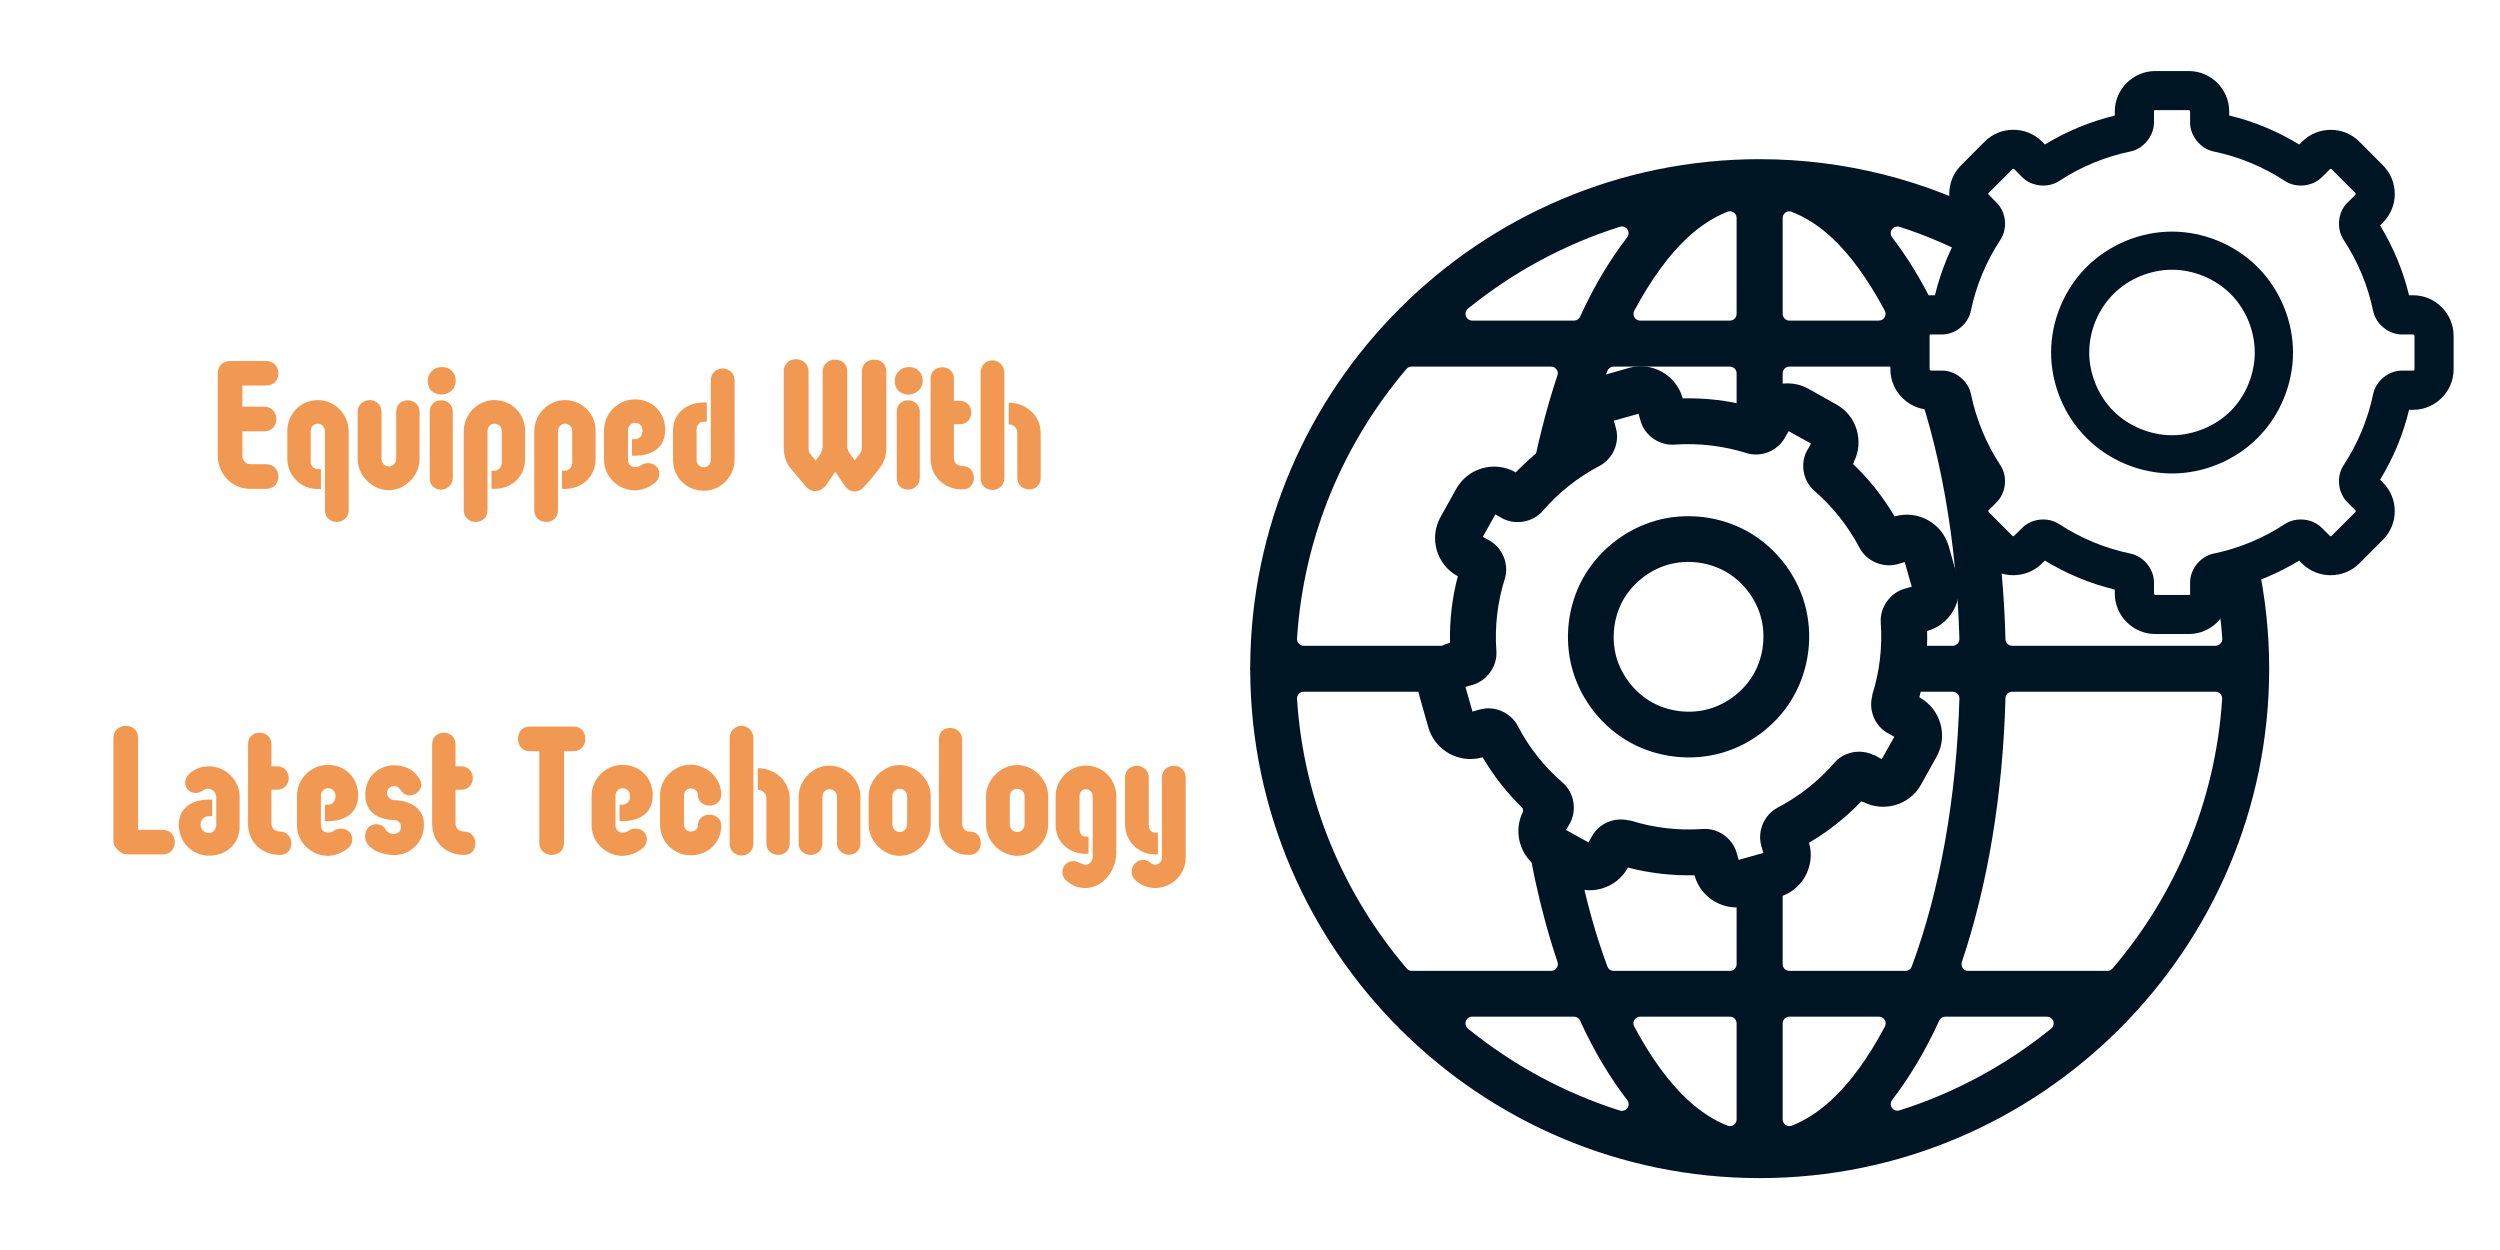 <svg xmlns="http://www.w3.org/2000/svg" xmlns:xlink="http://www.w3.org/1999/xlink" width="1024" viewBox="0 0 768 384" height="512" preserveAspectRatio="xMidYMid meet"><defs><g></g><clipPath id="4448e28f05"><path d="M 384 48 L 698 48 L 698 361.914 L 384 361.914 Z M 384 48 " clip-rule="nonzero"></path></clipPath><clipPath id="cbe4508034"><path d="M 580 21 L 753.75 21 L 753.75 195 L 580 195 Z M 580 21 " clip-rule="nonzero"></path></clipPath></defs><g clip-path="url(#4448e28f05)"><path fill="#001524" d="M 597.5 312.328 C 597.531 312.328 597.566 312.328 597.598 312.328 L 628.816 312.328 C 629.965 312.328 630.883 313.246 630.883 314.395 C 630.883 315.02 630.586 315.609 630.094 316.004 C 616.441 327.062 600.684 335.695 583.516 341.109 C 582.434 341.469 581.25 340.848 580.922 339.762 C 580.727 339.141 580.855 338.449 581.25 337.926 C 586.469 331.133 591.262 323.223 595.496 314.035 C 595.531 313.938 595.594 313.773 595.727 313.543 C 596.023 312.82 596.742 312.359 597.5 312.328 Z M 549.703 312.328 L 577.211 312.328 C 578.363 312.328 579.281 313.246 579.281 314.395 C 579.281 314.723 579.184 315.051 579.051 315.348 C 573.965 324.898 568.449 332.512 562.637 337.895 C 558.633 341.602 554.531 344.16 550.461 345.801 C 549.375 346.195 548.195 345.703 547.77 344.621 C 547.668 344.391 547.637 344.129 547.637 343.867 L 547.637 314.395 C 547.637 313.246 548.555 312.328 549.703 312.328 Z M 503.812 312.328 C 503.812 312.328 503.848 312.328 503.848 312.328 L 531.453 312.328 C 532.57 312.328 533.488 313.246 533.488 314.395 L 533.488 343.898 C 533.488 345.016 532.57 345.965 531.422 345.934 C 531.191 345.934 530.93 345.902 530.699 345.801 C 526.594 344.195 522.523 341.602 518.488 337.895 C 512.676 332.512 507.129 324.898 502.043 315.348 C 501.484 314.363 501.879 313.117 502.895 312.559 C 503.156 312.426 503.484 312.328 503.812 312.328 Z M 452.016 312.328 C 452.047 312.328 452.047 312.328 452.047 312.328 C 452.145 312.328 452.211 312.328 452.277 312.328 L 483.527 312.328 C 484.348 312.328 485.07 312.789 485.434 313.543 C 485.531 313.773 485.598 313.969 485.629 314.035 C 489.863 323.258 494.688 331.164 499.875 337.926 C 500.598 338.844 500.434 340.125 499.516 340.812 C 498.988 341.242 498.266 341.371 497.645 341.176 C 480.441 335.727 464.652 327.098 450.965 316.004 C 450.078 315.281 449.945 314 450.637 313.082 C 450.996 312.656 451.488 312.395 452.047 312.328 Z M 618.113 212.496 L 680.613 212.496 C 681.73 212.496 682.648 213.414 682.648 214.562 C 682.648 214.598 682.648 214.629 682.648 214.695 C 680.613 246.199 668.273 274.914 648.969 297.527 C 648.574 297.984 647.984 298.25 647.395 298.25 L 604.621 298.25 C 603.473 298.25 602.586 297.328 602.586 296.215 C 602.586 295.984 602.621 295.754 602.684 295.523 C 610.664 271.797 615.289 243.934 616.078 214.496 C 616.109 213.383 616.996 212.496 618.113 212.496 Z M 433.469 112.629 C 433.535 112.629 433.602 112.629 433.633 112.629 L 476.504 112.629 C 477.621 112.629 478.539 113.551 478.57 114.664 C 478.57 114.895 478.504 115.125 478.441 115.32 C 474.961 125.758 472.137 136.98 469.973 148.762 L 486.316 139.18 C 488.418 130.285 490.879 121.785 493.801 113.945 C 494.098 113.156 494.852 112.629 495.707 112.629 L 531.453 112.629 C 532.57 112.629 533.488 113.551 533.488 114.664 L 533.488 127.367 L 547.637 127.496 L 547.637 114.664 C 547.637 113.551 548.555 112.629 549.703 112.629 L 585.355 112.629 C 586.207 112.629 586.996 113.156 587.289 113.945 C 595.957 137.246 601.078 165.828 601.93 196.25 C 601.965 197.398 601.078 198.352 599.93 198.383 C 599.895 198.383 599.895 198.383 599.863 198.383 L 585.648 198.383 L 583.812 212.496 L 599.863 212.496 C 601.012 212.496 601.93 213.414 601.93 214.562 C 601.93 214.598 601.93 214.598 601.93 214.629 C 601.043 245.02 595.957 273.637 587.289 296.902 C 586.996 297.723 586.207 298.25 585.355 298.25 L 549.703 298.25 C 548.555 298.25 547.637 297.328 547.637 296.215 L 547.637 265.266 L 544.355 269.598 L 533.488 266.578 L 533.488 296.215 C 533.488 297.328 532.57 298.25 531.453 298.25 L 495.707 298.25 C 494.852 298.25 494.098 297.723 493.801 296.902 C 490.16 287.188 487.238 276.492 484.906 265.137 L 480.312 265.43 L 477.453 252.699 L 467.148 243.312 C 469.348 262.051 473.121 279.707 478.473 295.523 C 478.832 296.609 478.242 297.789 477.16 298.148 C 476.961 298.215 476.734 298.25 476.504 298.25 L 433.699 298.25 C 433.105 298.25 432.516 297.984 432.156 297.527 C 412.855 274.914 400.48 246.199 398.441 214.695 C 398.379 213.547 399.266 212.562 400.379 212.496 C 400.445 212.496 400.48 212.496 400.512 212.496 L 446.27 212.496 L 445.613 208.754 L 452.934 200.156 L 453.23 198.383 L 400.512 198.383 C 399.395 198.383 398.441 197.434 398.441 196.316 C 398.441 196.285 398.441 196.219 398.441 196.184 C 400.48 164.68 412.82 135.965 432.09 113.32 C 432.418 112.926 432.941 112.664 433.469 112.629 Z M 498.266 69.574 C 499.383 69.574 500.301 70.523 500.301 71.641 C 500.301 72.102 500.137 72.527 499.875 72.887 C 494.688 79.648 489.863 87.559 485.629 96.781 C 485.598 96.879 485.531 97.043 485.434 97.273 C 485.07 98.027 484.348 98.484 483.527 98.484 L 452.277 98.484 C 451.129 98.484 450.211 97.566 450.211 96.418 C 450.211 95.797 450.504 95.203 450.965 94.812 C 464.652 83.719 480.441 75.086 497.609 69.672 C 497.84 69.605 498.035 69.574 498.266 69.574 Z M 549.703 64.914 C 549.934 64.914 550.195 64.98 550.426 65.078 C 554.531 66.688 558.633 69.211 562.637 72.922 C 568.449 78.305 573.93 85.918 579.02 95.469 C 579.543 96.453 579.148 97.699 578.133 98.258 C 577.871 98.387 577.539 98.484 577.18 98.484 L 549.703 98.484 C 548.555 98.484 547.637 97.566 547.637 96.418 L 547.637 66.98 C 547.637 65.832 548.555 64.914 549.703 64.914 Z M 531.32 64.914 C 532.438 64.848 533.422 65.699 533.488 66.852 C 533.488 66.883 533.488 66.914 533.488 66.98 L 533.488 96.418 C 533.488 97.566 532.57 98.484 531.453 98.484 L 503.879 98.484 C 502.73 98.484 501.812 97.566 501.812 96.418 C 501.812 96.09 501.91 95.762 502.043 95.469 C 507.164 85.918 512.676 78.305 518.488 72.922 C 522.523 69.211 526.594 66.652 530.699 65.043 C 530.895 64.98 531.094 64.914 531.32 64.914 Z M 540.547 48.898 C 454.512 48.898 384.461 118.77 384.066 204.684 C 384.066 204.719 384.066 204.785 384.066 204.848 C 384.031 205.242 384 205.406 384 205.406 C 384 205.406 384.031 205.605 384.066 205.996 C 384.066 206.062 384.066 206.098 384.066 206.16 C 384.492 292.078 454.512 361.914 540.547 361.914 C 626.844 361.914 697.094 291.652 697.094 205.406 C 697.094 194.25 695.879 183.352 693.645 172.852 L 679.992 176.988 C 681.27 183.254 682.254 189.656 682.684 196.184 C 682.746 197.332 681.895 198.285 680.746 198.352 C 680.68 198.383 680.648 198.383 680.613 198.383 L 618.113 198.383 C 616.996 198.352 616.109 197.496 616.078 196.383 C 615.816 185.781 614.996 175.445 613.746 165.367 L 605.148 159.855 L 611.383 149.879 C 610.727 146.398 610.07 142.953 609.285 139.543 L 595.234 122.477 L 585.781 103.539 L 594.117 93.957 C 590.211 85.984 585.91 78.961 581.25 72.887 C 580.562 72.004 580.727 70.688 581.645 70 C 581.973 69.738 582.398 69.605 582.824 69.574 C 583.055 69.574 583.285 69.605 583.484 69.672 C 591.066 72.066 598.254 75.184 605.215 78.73 L 613.191 66.852 C 591.461 55.43 566.742 48.898 540.547 48.898 " fill-opacity="1" fill-rule="nonzero"></path></g><path fill="#001524" d="M 512.414 173.477 C 518.191 171.836 524.723 172.59 529.945 175.512 C 535.164 178.398 539.234 183.582 540.875 189.328 C 542.516 195.07 541.762 201.633 538.84 206.852 C 535.949 212.07 530.766 216.137 525.02 217.781 C 519.273 219.422 512.711 218.664 507.492 215.746 C 502.305 212.855 498.199 207.672 496.559 201.93 C 494.953 196.184 495.672 189.621 498.594 184.402 C 501.484 179.184 506.672 175.117 512.414 173.477 Z M 508.574 159.988 C 499.219 162.645 491.047 169.109 486.316 177.578 C 481.59 186.078 480.41 196.414 483.066 205.77 C 485.727 215.121 492.195 223.293 500.664 228.02 C 509.164 232.746 519.504 233.957 528.859 231.301 C 538.215 228.641 546.391 222.176 551.117 213.676 C 555.844 205.176 557.059 194.871 554.398 185.488 C 551.738 176.133 545.305 167.996 536.805 163.234 C 528.301 158.512 517.961 157.297 508.605 159.953 Z M 495.773 129.238 L 503.355 127.102 L 503.977 129.301 C 505.258 133.797 509.754 136.949 514.418 136.586 C 521.836 136.062 529.387 136.949 536.508 139.18 C 540.973 140.59 546.062 138.559 548.324 134.453 L 549.477 132.453 L 556.336 136.258 L 555.352 138.031 L 555.285 138.129 C 555.254 138.164 555.254 138.195 555.219 138.23 C 552.891 142.332 553.84 147.746 557.418 150.832 C 563.031 155.688 567.758 161.66 571.238 168.258 C 573.371 172.391 578.426 174.559 582.926 173.312 L 585.125 172.656 L 587.289 180.234 L 585.09 180.859 C 580.594 182.141 577.441 186.637 577.77 191.297 C 578.297 198.746 577.441 206.293 575.176 213.383 C 575.176 213.414 575.211 213.414 575.211 213.414 C 575.145 213.547 575.113 213.711 575.113 213.875 C 575.113 213.906 575.113 213.906 575.113 213.941 C 574.027 218.273 575.965 223.031 579.938 225.23 L 581.941 226.344 L 578.066 233.238 L 576.062 232.09 C 575.934 232.023 575.734 231.957 575.57 231.926 C 575.539 231.926 575.539 231.926 575.539 231.926 C 571.535 229.988 566.445 230.906 563.523 234.32 C 558.668 239.93 552.691 244.656 546.094 248.102 C 541.957 250.27 539.793 255.324 541.07 259.82 L 541.695 262.02 L 534.113 264.152 L 533.488 261.953 C 532.207 257.457 527.711 254.305 523.051 254.668 C 515.598 255.191 508.047 254.34 500.957 252.074 C 500.957 252.074 500.926 252.105 500.926 252.105 C 500.793 252.043 500.629 252.043 500.465 252.043 C 500.465 252.043 500.434 252.043 500.398 252.043 C 496.066 250.957 491.309 252.863 489.109 256.801 L 487.992 258.801 L 481.098 254.961 L 482.246 252.961 C 484.512 248.891 483.594 243.477 480.047 240.422 C 474.402 235.566 469.676 229.594 466.262 222.996 C 464.094 218.863 459.039 216.664 454.543 217.977 L 452.344 218.602 L 450.176 211.02 L 452.375 210.395 C 456.875 209.082 460.023 204.621 459.695 199.961 C 459.137 192.508 460.023 184.961 462.258 177.871 C 463.668 173.41 461.633 168.324 457.531 166.027 L 455.527 164.91 L 459.367 158.02 L 461.402 159.168 C 465.473 161.43 470.891 160.48 473.941 156.934 C 478.801 151.324 484.742 146.598 491.34 143.152 C 495.508 140.984 497.676 135.965 496.395 131.469 Z M 490.879 115.75 C 483.824 117.75 479.688 125.168 481.691 132.191 L 481.754 132.387 C 475.812 135.867 470.398 140.133 465.637 145.121 L 465.473 145.023 C 459.074 141.445 450.898 143.773 447.355 150.176 L 442.527 158.84 C 438.949 165.238 441.281 173.441 447.715 176.953 L 447.848 177.02 C 446.074 183.68 445.285 190.574 445.449 197.434 L 445.285 197.496 C 438.227 199.5 434.094 206.918 436.094 213.973 L 438.785 223.457 C 440.789 230.512 448.238 234.68 455.266 232.68 L 455.461 232.613 C 458.941 238.555 463.242 243.969 468.199 248.695 L 468.102 248.891 C 464.555 255.258 466.887 263.43 473.254 267.008 L 481.918 271.832 C 488.289 275.375 496.492 273.043 500.039 266.645 L 500.039 266.613 L 500.105 266.516 C 506.77 268.254 513.66 269.039 520.523 268.875 L 520.59 269.039 C 522.59 276.098 530.008 280.266 537.066 278.262 L 546.586 275.539 C 553.645 273.535 557.746 266.086 555.777 259.062 L 555.711 258.898 C 561.652 255.422 567.07 251.121 571.797 246.168 L 571.961 246.234 C 571.961 246.234 571.961 246.234 571.992 246.234 C 572.156 246.332 572.32 246.398 572.484 246.43 C 572.52 246.43 572.52 246.43 572.52 246.43 C 578.82 249.578 586.633 247.316 590.113 241.078 L 594.938 232.418 C 598.484 226.051 596.188 217.844 589.754 214.301 L 589.621 214.234 C 591.359 207.574 592.18 200.715 592.016 193.82 L 592.18 193.789 C 599.207 191.789 603.344 184.336 601.34 177.281 L 598.648 167.797 C 596.645 160.742 589.195 156.605 582.168 158.609 L 582.004 158.641 C 578.527 152.734 574.258 147.285 569.27 142.562 L 569.336 142.398 C 569.434 142.234 569.5 142.035 569.531 141.871 C 569.531 141.84 569.531 141.84 569.531 141.84 C 572.684 135.539 570.387 127.727 564.18 124.281 L 555.547 119.426 C 549.148 115.879 540.906 118.211 537.395 124.641 L 537.328 124.742 C 530.664 123 523.805 122.215 516.91 122.379 L 516.879 122.215 C 514.875 115.156 507.426 111.023 500.398 113.023 L 490.879 115.75 " fill-opacity="1" fill-rule="nonzero"></path><g clip-path="url(#cbe4508034)"><path fill="#001524" d="M 667.254 82.863 C 673.852 82.863 680.547 85.621 685.242 90.316 C 689.938 94.977 692.66 101.668 692.66 108.297 C 692.66 114.895 689.938 121.59 685.242 126.281 C 680.547 130.941 673.852 133.699 667.254 133.699 C 660.625 133.699 653.926 130.941 649.266 126.281 C 644.57 121.59 641.812 114.895 641.812 108.297 C 641.812 101.668 644.57 94.977 649.266 90.316 C 653.926 85.621 660.625 82.863 667.254 82.863 Z M 667.223 71.148 C 657.473 71.148 647.855 75.184 640.961 82.043 C 634.102 88.938 630.094 98.586 630.094 108.297 C 630.094 118.012 634.102 127.695 640.992 134.555 C 647.855 141.445 657.504 145.449 667.254 145.449 C 676.969 145.449 686.621 141.445 693.516 134.555 C 700.406 127.695 704.414 118.012 704.414 108.297 C 704.414 98.586 700.406 88.902 693.516 82.043 C 686.652 75.152 676.969 71.148 667.254 71.148 C 667.254 71.148 667.223 71.148 667.223 71.148 Z M 662.102 33.836 L 672.406 33.836 C 672.605 33.836 672.801 34.066 672.801 34.262 L 672.801 37.676 C 672.801 41.777 675.984 45.684 680.023 46.535 C 687.805 48.145 695.254 51.227 701.918 55.594 C 705.332 57.859 710.355 57.332 713.277 54.445 L 715.672 52.051 L 715.672 52.016 C 715.703 52.016 715.738 52.016 715.738 51.984 C 715.902 51.82 716.098 51.82 716.262 51.984 L 723.551 59.27 C 723.715 59.434 723.715 59.695 723.551 59.859 L 721.152 62.254 C 721.152 62.254 721.152 62.254 721.121 62.254 C 718.199 65.145 717.676 70.164 719.938 73.645 C 724.305 80.273 727.422 87.754 729.031 95.531 C 729.852 99.57 733.758 102.719 737.863 102.754 L 741.34 102.754 C 741.508 102.754 741.734 102.949 741.734 103.145 L 741.734 113.449 C 741.734 113.812 741.703 113.844 741.34 113.844 L 737.895 113.844 C 733.758 113.844 729.852 117.027 729.031 121.066 C 727.422 128.844 724.305 136.293 719.938 142.953 C 717.676 146.398 718.199 151.387 721.121 154.309 L 723.551 156.738 C 723.551 156.738 723.551 156.77 723.551 156.77 C 723.582 156.77 723.582 156.77 723.582 156.77 C 723.715 156.934 723.715 157.164 723.551 157.328 L 716.262 164.613 C 716.098 164.777 715.867 164.746 715.703 164.613 L 713.277 162.152 C 713.277 162.152 713.277 162.152 713.242 162.152 C 710.355 159.23 705.332 158.738 701.887 161.004 C 695.254 165.367 687.805 168.453 680.023 170.062 C 675.984 170.914 672.801 174.789 672.801 178.922 L 672.801 182.336 C 672.801 182.73 672.77 182.762 672.406 182.762 L 662.102 182.762 C 661.938 182.762 661.707 182.531 661.707 182.336 L 661.707 178.922 C 661.707 174.789 658.523 170.914 654.484 170.062 C 646.703 168.453 639.219 165.367 632.59 161.004 C 632.59 161.004 632.59 161.004 632.559 161.004 C 629.109 158.738 624.152 159.23 621.23 162.152 L 618.805 164.547 C 618.77 164.582 618.77 164.582 618.738 164.613 C 618.605 164.746 618.375 164.746 618.211 164.613 L 610.926 157.297 C 610.762 157.164 610.762 156.871 610.926 156.738 L 613.355 154.309 C 616.277 151.387 616.801 146.398 614.535 142.953 C 610.168 136.324 607.086 128.844 605.477 121.066 C 604.656 117.027 600.715 113.844 596.613 113.844 L 593.168 113.844 C 593 113.844 592.773 113.617 592.773 113.449 L 592.773 103.145 C 592.773 102.754 592.773 102.754 593.168 102.754 L 596.613 102.754 C 600.715 102.719 604.621 99.57 605.441 95.531 C 607.051 87.754 610.168 80.273 614.535 73.645 C 616.801 70.195 616.309 65.207 613.387 62.289 L 610.992 59.859 C 610.957 59.859 610.957 59.828 610.926 59.828 C 610.762 59.664 610.762 59.434 610.926 59.27 L 618.211 51.984 C 618.41 51.82 618.605 51.82 618.805 51.984 L 621.23 54.445 C 624.152 57.332 629.145 57.859 632.59 55.594 C 639.219 51.227 646.703 48.145 654.453 46.535 C 658.488 45.715 661.672 41.809 661.707 37.676 L 661.707 34.262 C 661.707 33.867 661.707 33.836 662.102 33.836 Z M 662.102 21.824 C 655.273 21.824 649.66 27.434 649.66 34.262 L 649.66 35.508 C 642.078 37.348 634.82 40.332 628.191 44.402 L 627.305 43.484 C 622.48 38.66 614.535 38.66 609.711 43.484 L 602.422 50.801 C 597.598 55.625 597.598 63.566 602.488 68.359 L 602.457 68.359 L 603.309 69.211 C 599.238 75.875 596.25 83.129 594.414 90.707 L 593.168 90.707 C 586.34 90.707 580.727 96.32 580.727 103.145 L 580.727 113.449 C 580.727 120.246 586.34 125.891 593.168 125.891 L 594.414 125.891 C 596.25 133.469 599.273 140.691 603.309 147.352 L 602.422 148.238 C 597.598 153.062 597.598 160.973 602.422 165.797 L 609.711 173.113 C 614.535 177.906 622.48 177.906 627.305 173.082 L 627.305 173.047 L 628.16 172.195 C 634.82 176.266 642.078 179.285 649.66 181.121 L 649.66 182.336 C 649.66 189.16 655.273 194.773 662.102 194.773 L 672.406 194.773 C 679.234 194.773 684.816 189.16 684.816 182.336 L 684.816 181.121 C 692.398 179.285 699.652 176.266 706.285 172.227 L 707.172 173.113 C 707.203 173.113 707.203 173.113 707.203 173.113 C 711.996 177.906 719.938 177.906 724.766 173.113 L 732.051 165.797 C 736.879 160.973 736.879 153.031 732.02 148.238 L 731.164 147.352 C 735.234 140.723 738.258 133.469 740.062 125.891 L 741.34 125.891 C 748.168 125.891 753.75 120.277 753.75 113.449 L 753.75 103.145 C 753.75 96.32 748.137 90.707 741.34 90.707 L 740.062 90.707 C 738.223 83.16 735.234 75.906 731.164 69.246 L 732.051 68.359 C 736.879 63.535 736.879 55.625 732.051 50.801 L 724.766 43.484 C 719.938 38.66 711.996 38.691 707.172 43.551 L 706.316 44.402 C 699.688 40.332 692.43 37.312 684.816 35.477 L 684.816 34.262 C 684.816 27.434 679.234 21.824 672.406 21.824 L 662.102 21.824 " fill-opacity="1" fill-rule="nonzero"></path></g><g fill="#f19953" fill-opacity="1"><g transform="translate(65.542, 150.186)"><g><path d="M 16.215 -39.277 L 5.273 -39.277 C 3.141 -39.277 1.348 -38.043 1.348 -35.348 L 1.348 -10.211 C 1.348 -4.77 5.555 0 11.391 0 L 16.215 0 C 18.738 0 19.973 -1.852 19.973 -3.816 C 19.973 -5.609 18.738 -7.574 16.215 -7.574 L 11.391 -7.574 C 9.988 -7.574 8.922 -8.695 8.922 -10.211 L 8.922 -17.676 L 15.652 -17.676 C 18.121 -17.676 19.355 -19.527 19.355 -21.434 C 19.355 -23.285 18.121 -25.25 15.652 -25.25 L 8.922 -25.25 L 8.922 -31.758 L 16.215 -31.758 C 18.738 -31.758 19.973 -33.551 19.973 -35.461 C 19.973 -37.312 18.738 -39.277 16.215 -39.277 Z M 16.215 -39.277 "></path></g></g></g><g fill="#f19953" fill-opacity="1"><g transform="translate(86.862, 150.186)"><g><path d="M 16.551 10.156 C 18.293 10.156 20.254 8.977 20.254 6.566 L 20.254 -17.617 C 20.254 -22.781 16.102 -27.27 10.828 -27.27 C 5.387 -27.27 1.402 -22.949 1.402 -17.844 L 1.402 -9.312 C 1.402 -4.266 5.332 0.055 10.828 0.055 L 11.727 0.055 L 11.727 -6.059 L 10.828 -6.059 C 9.594 -6.059 8.586 -7.012 8.586 -8.191 L 8.586 -17.844 C 8.586 -19.078 9.594 -20.031 10.828 -20.031 C 12.062 -20.031 12.961 -18.965 12.961 -17.617 L 12.961 6.566 C 12.961 8.977 14.867 10.156 16.551 10.156 Z M 16.551 10.156 "></path></g></g></g><g fill="#f19953" fill-opacity="1"><g transform="translate(108.519, 150.186)"><g><path d="M 1.348 -23.676 L 1.348 -9.145 C 1.348 -4.152 5.777 0.395 10.887 0.395 C 15.934 0.395 20.367 -4.098 20.367 -9.145 L 20.367 -23.676 C 20.367 -26.035 18.461 -27.211 16.719 -27.211 C 14.926 -27.211 13.184 -26.035 13.184 -23.676 L 13.184 -9.145 C 13.184 -7.91 12.176 -6.902 10.887 -6.902 C 9.652 -6.902 8.695 -7.91 8.695 -9.145 L 8.695 -23.676 C 8.695 -26.035 6.789 -27.27 5.051 -27.27 C 3.309 -27.27 1.348 -26.035 1.348 -23.676 Z M 1.348 -23.676 "></path></g></g></g><g fill="#f19953" fill-opacity="1"><g transform="translate(130.232, 150.186)"><g><path d="M 5.441 -37.426 C 2.918 -37.426 1.18 -35.402 1.18 -33.215 C 1.18 -29.512 4.32 -28.953 5.441 -28.953 C 7.238 -28.953 9.762 -30.355 9.762 -33.215 C 9.762 -35.402 8.359 -37.426 5.441 -37.426 Z M 8.863 -23.676 L 8.863 -3.309 C 8.863 -1.18 7.012 0.223 5.273 0.223 C 3.422 0.223 1.797 -0.953 1.797 -3.254 L 1.797 -23.676 C 1.797 -26.035 3.48 -27.211 5.332 -27.211 C 7.012 -27.211 8.863 -26.035 8.863 -23.676 Z M 8.863 -23.676 "></path></g></g></g><g fill="#f19953" fill-opacity="1"><g transform="translate(141.061, 150.186)"><g><path d="M 8.695 6.566 L 8.695 -17.617 C 8.695 -18.965 9.594 -20.031 10.773 -20.031 C 12.062 -20.031 13.074 -19.078 13.074 -17.844 L 13.074 -7.969 C 13.074 -6.734 12.062 -5.555 10.773 -5.555 L 9.93 -5.555 L 9.93 0 L 10.773 0 C 16.328 0 20.254 -4.039 20.254 -9.09 L 20.254 -17.844 C 20.254 -22.949 16.27 -27.27 10.773 -27.27 C 5.555 -27.27 1.402 -22.781 1.402 -17.617 L 1.402 6.566 C 1.402 8.977 3.309 10.156 5.105 10.156 C 6.844 10.156 8.695 8.977 8.695 6.566 Z M 8.695 6.566 "></path></g></g></g><g fill="#f19953" fill-opacity="1"><g transform="translate(162.718, 150.186)"><g><path d="M 8.695 6.566 L 8.695 -17.617 C 8.695 -18.965 9.594 -20.031 10.773 -20.031 C 12.062 -20.031 13.074 -19.078 13.074 -17.844 L 13.074 -7.969 C 13.074 -6.734 12.062 -5.555 10.773 -5.555 L 9.93 -5.555 L 9.93 0 L 10.773 0 C 16.328 0 20.254 -4.039 20.254 -9.09 L 20.254 -17.844 C 20.254 -22.949 16.27 -27.27 10.773 -27.27 C 5.555 -27.27 1.402 -22.781 1.402 -17.617 L 1.402 6.566 C 1.402 8.977 3.309 10.156 5.105 10.156 C 6.844 10.156 8.695 8.977 8.695 6.566 Z M 8.695 6.566 "></path></g></g></g><g fill="#f19953" fill-opacity="1"><g transform="translate(184.375, 150.186)"><g><path d="M 10.66 -20.312 C 13.914 -20.312 13.691 -15.262 10.66 -15.262 L 9.762 -15.262 L 9.762 -10.211 L 10.66 -10.211 C 15.711 -10.211 19.973 -12.512 19.973 -18.121 C 19.973 -23.508 16.047 -27.492 10.66 -27.492 C 5.387 -27.492 1.18 -23.117 1.18 -17.953 L 1.18 -8.977 C 1.18 -3.59 5.723 0.449 10.66 0.449 C 12.961 0.449 15.316 -0.617 16.887 -1.906 C 19.355 -4.098 18.066 -7.91 14.699 -7.91 C 13.973 -7.91 13.129 -7.742 12.344 -7.125 C 11.895 -6.844 11.332 -6.676 10.66 -6.676 C 9.539 -6.676 8.473 -7.574 8.527 -8.977 L 8.527 -17.953 C 8.527 -19.246 9.48 -20.312 10.66 -20.312 Z M 10.66 -20.312 "></path></g></g></g><g fill="#f19953" fill-opacity="1"><g transform="translate(205.358, 150.186)"><g><path d="M 10.887 -6.621 C 9.652 -6.621 8.641 -7.629 8.641 -8.863 L 8.641 -18.461 C 8.641 -19.637 9.652 -20.648 10.887 -20.648 L 11.781 -20.648 L 11.781 -26.539 L 10.887 -26.539 C 5.387 -26.539 1.402 -23.059 1.402 -17.953 L 1.402 -8.863 C 1.402 -3.648 5.441 0.562 10.887 0.562 C 16.16 0.562 20.312 -3.926 20.312 -8.977 L 20.312 -33.328 C 20.312 -35.797 18.348 -36.977 16.609 -36.977 C 14.926 -36.977 13.016 -35.797 13.016 -33.328 L 13.016 -8.977 C 13.016 -7.688 12.121 -6.621 10.887 -6.621 Z M 10.887 -6.621 "></path></g></g></g><g fill="#f19953" fill-opacity="1"><g transform="translate(227.071, 150.186)"><g></g></g></g><g fill="#f19953" fill-opacity="1"><g transform="translate(239.415, 150.186)"><g><path d="M 1.348 -35.965 L 1.348 -12.625 C 1.348 -10.492 2.02 -7.969 3.48 -6.285 C 4.375 -5.16 5.441 -3.926 6.453 -2.75 C 7.07 -2.074 7.574 -1.457 8.078 -0.785 C 8.922 0.113 9.82 0.672 11.055 0.672 C 12.121 0.672 13.297 0.113 14.195 -0.898 C 15.094 -2.301 16.215 -3.816 17.168 -5.273 L 20.254 -0.73 C 20.984 0.168 21.996 0.785 23.23 0.785 C 24.352 0.785 25.527 0.055 26.371 -1.012 L 27.102 -1.852 C 28.391 -3.309 29.793 -4.938 30.859 -6.508 L 30.805 -6.453 C 32.375 -8.246 32.879 -10.773 32.879 -12.793 L 32.879 -35.965 C 32.879 -38.488 31.027 -39.723 29.176 -39.723 C 27.211 -39.723 25.359 -38.488 25.359 -35.965 L 25.359 -12.793 C 25.359 -12.121 25.25 -11.391 24.801 -10.941 L 24.855 -10.941 C 24.238 -10.211 23.621 -9.426 23.172 -8.695 C 22.332 -9.875 21.938 -10.492 21.602 -10.941 L 21.656 -10.773 C 21.32 -11.332 20.871 -12.289 20.871 -12.793 L 20.871 -35.965 C 20.871 -38.488 19.078 -39.723 17.059 -39.723 C 15.316 -39.723 13.297 -38.488 13.297 -35.965 L 13.297 -12.793 C 13.297 -12.289 12.906 -11.332 12.68 -10.828 C 12.398 -10.379 12.176 -10.043 11.84 -9.652 L 11.164 -8.641 L 9.371 -10.887 C 9.035 -11.223 8.977 -12.008 8.977 -12.793 L 8.977 -35.965 C 8.977 -38.547 7.012 -39.836 5.105 -39.836 C 3.199 -39.836 1.348 -38.602 1.348 -35.965 Z M 1.348 -35.965 "></path></g></g></g><g fill="#f19953" fill-opacity="1"><g transform="translate(273.696, 150.186)"><g><path d="M 5.441 -37.426 C 2.918 -37.426 1.18 -35.402 1.18 -33.215 C 1.18 -29.512 4.32 -28.953 5.441 -28.953 C 7.238 -28.953 9.762 -30.355 9.762 -33.215 C 9.762 -35.402 8.359 -37.426 5.441 -37.426 Z M 8.863 -23.676 L 8.863 -3.309 C 8.863 -1.18 7.012 0.223 5.273 0.223 C 3.422 0.223 1.797 -0.953 1.797 -3.254 L 1.797 -23.676 C 1.797 -26.035 3.48 -27.211 5.332 -27.211 C 7.012 -27.211 8.863 -26.035 8.863 -23.676 Z M 8.863 -23.676 "></path></g></g></g><g fill="#f19953" fill-opacity="1"><g transform="translate(284.524, 150.186)"><g><path d="M 10.324 -27.043 L 8.527 -27.043 L 8.527 -33.832 C 8.527 -36.191 6.676 -37.367 4.992 -37.367 C 3.031 -37.367 1.348 -36.191 1.348 -33.832 L 1.348 -9.426 C 1.348 -3.816 5.5 0.168 11.164 0.168 C 13.523 0.168 14.645 -1.516 14.645 -3.367 C 14.645 -5.16 13.523 -7.012 11.164 -7.012 C 9.652 -7.012 8.527 -8.023 8.527 -9.426 L 8.527 -19.863 L 10.324 -19.863 C 12.68 -19.863 13.859 -21.715 13.859 -23.398 C 13.859 -25.191 12.68 -27.043 10.324 -27.043 Z M 10.324 -27.043 "></path></g></g></g><g fill="#f19953" fill-opacity="1"><g transform="translate(299.729, 150.186)"><g><path d="M 1.516 -35.742 L 1.516 -3.367 C 1.516 -0.953 3.254 0.336 5.219 0.336 C 6.957 0.336 8.809 -0.898 8.809 -3.367 L 8.809 -35.742 C 8.809 -37.984 6.902 -39.5 5.16 -39.5 C 3.254 -39.5 1.516 -37.984 1.516 -35.742 Z M 10.211 -26.484 L 10.156 -26.484 L 10.156 -19.805 L 10.211 -19.805 C 11.559 -19.805 12.793 -18.738 12.793 -17.336 L 12.793 -3.367 C 12.793 -1.066 14.645 0.168 16.441 0.168 C 18.18 0.168 19.973 -1.066 19.973 -3.367 L 19.973 -17.113 C 19.973 -22.555 15.375 -26.484 10.211 -26.484 Z M 10.211 -26.484 "></path></g></g></g><g fill="#f19953" fill-opacity="1"><g transform="translate(20.997, 262.464)"><g></g></g></g><g fill="#f19953" fill-opacity="1"><g transform="translate(33.333, 262.464)"><g><path d="M 5.555 0 L 16.664 0 C 19.188 0 20.367 -1.852 20.367 -3.758 C 20.367 -5.609 19.133 -7.52 16.664 -7.52 L 9.09 -7.52 L 9.09 -35.738 C 9.09 -38.266 7.293 -39.5 5.273 -39.5 C 3.535 -39.5 1.516 -38.266 1.516 -35.738 L 1.516 -3.984 C 1.516 -1.965 3.984 0 5.555 0 Z M 5.555 0 "></path></g></g></g><g fill="#f19953" fill-opacity="1"><g transform="translate(53.98, 262.464)"><g><path d="M 10.211 -6.566 C 6.844 -6.566 6.734 -11.672 10.211 -11.727 L 11.223 -11.727 L 11.223 -16.832 L 10.211 -16.832 C 5.273 -16.832 0.953 -14.477 0.953 -9.035 C 0.953 -3.816 5.051 0.395 10.211 0.395 C 15.766 0.395 19.637 -3.422 19.637 -8.586 L 19.637 -17.73 C 19.637 -22.891 15.203 -27.043 10.211 -27.043 C 7.801 -27.043 5.891 -26.258 4.266 -24.855 L 4.32 -24.855 C 1.684 -22.668 3.031 -18.852 6.172 -18.852 C 6.902 -18.852 7.629 -19.133 8.418 -19.637 C 9.988 -20.984 12.793 -19.75 12.457 -16.832 L 12.457 -8.922 C 12.457 -7.742 11.445 -6.566 10.211 -6.566 Z M 10.211 -6.566 "></path></g></g></g><g fill="#f19953" fill-opacity="1"><g transform="translate(74.851, 262.464)"><g><path d="M 10.324 -27.043 L 8.527 -27.043 L 8.527 -33.832 C 8.527 -36.188 6.676 -37.367 4.992 -37.367 C 3.031 -37.367 1.348 -36.188 1.348 -33.832 L 1.348 -9.426 C 1.348 -3.816 5.5 0.168 11.164 0.168 C 13.523 0.168 14.645 -1.516 14.645 -3.367 C 14.645 -5.16 13.523 -7.012 11.164 -7.012 C 9.652 -7.012 8.527 -8.023 8.527 -9.426 L 8.527 -19.863 L 10.324 -19.863 C 12.68 -19.863 13.859 -21.715 13.859 -23.398 C 13.859 -25.191 12.68 -27.043 10.324 -27.043 Z M 10.324 -27.043 "></path></g></g></g><g fill="#f19953" fill-opacity="1"><g transform="translate(90.055, 262.464)"><g><path d="M 10.66 -20.312 C 13.914 -20.312 13.691 -15.262 10.66 -15.262 L 9.762 -15.262 L 9.762 -10.211 L 10.66 -10.211 C 15.711 -10.211 19.973 -12.512 19.973 -18.121 C 19.973 -23.508 16.047 -27.492 10.66 -27.492 C 5.387 -27.492 1.18 -23.117 1.18 -17.953 L 1.18 -8.977 C 1.18 -3.59 5.723 0.449 10.66 0.449 C 12.961 0.449 15.316 -0.617 16.887 -1.906 C 19.355 -4.098 18.066 -7.91 14.699 -7.91 C 13.969 -7.91 13.129 -7.742 12.344 -7.125 C 11.895 -6.844 11.332 -6.676 10.66 -6.676 C 9.539 -6.676 8.473 -7.574 8.527 -8.977 L 8.527 -17.953 C 8.527 -19.246 9.48 -20.312 10.66 -20.312 Z M 10.66 -20.312 "></path></g></g></g><g fill="#f19953" fill-opacity="1"><g transform="translate(111.039, 262.464)"><g><path d="M 18.289 -22.105 L 17.844 -23.227 C 16.16 -25.922 13.691 -27.211 10.324 -27.379 C 5.332 -27.438 1.18 -23.844 1.18 -18.348 C 1.121 -12.961 5.16 -10.715 9.762 -10.547 C 11.445 -10.605 12.176 -9.371 12.176 -8.527 C 12.176 -5.668 8.359 -5.609 7.293 -7.855 C 6.395 -9.09 5.332 -9.258 4.488 -9.258 C 2.523 -9.258 1.121 -7.629 1.121 -5.609 C 1.121 -1.348 6.844 0.113 9.652 0.223 C 14.926 0.336 19.078 -3.59 19.188 -8.809 C 19.414 -14.418 14.645 -16.551 9.93 -16.664 C 8.863 -16.719 7.91 -17.785 7.855 -18.57 C 7.688 -20.93 10.66 -21.938 11.949 -19.863 C 12.625 -18.797 13.746 -18.121 14.699 -18.121 C 16.832 -18.121 18.797 -19.918 18.289 -22.105 Z M 18.289 -22.105 "></path></g></g></g><g fill="#f19953" fill-opacity="1"><g transform="translate(131.405, 262.464)"><g><path d="M 10.324 -27.043 L 8.527 -27.043 L 8.527 -33.832 C 8.527 -36.188 6.676 -37.367 4.992 -37.367 C 3.031 -37.367 1.348 -36.188 1.348 -33.832 L 1.348 -9.426 C 1.348 -3.816 5.5 0.168 11.164 0.168 C 13.523 0.168 14.645 -1.516 14.645 -3.367 C 14.645 -5.16 13.523 -7.012 11.164 -7.012 C 9.652 -7.012 8.527 -8.023 8.527 -9.426 L 8.527 -19.863 L 10.324 -19.863 C 12.68 -19.863 13.859 -21.715 13.859 -23.398 C 13.859 -25.191 12.68 -27.043 10.324 -27.043 Z M 10.324 -27.043 "></path></g></g></g><g fill="#f19953" fill-opacity="1"><g transform="translate(146.609, 262.464)"><g></g></g></g><g fill="#f19953" fill-opacity="1"><g transform="translate(158.952, 262.464)"><g><path d="M 17.227 -39.273 L 3.758 -39.273 C 1.348 -39.273 0.168 -37.422 0.168 -35.461 C 0.168 -33.664 1.348 -31.699 3.758 -31.699 L 6.734 -31.699 L 6.734 -3.535 C 6.734 -1.066 8.695 0.168 10.492 0.168 C 12.512 0.168 14.309 -1.066 14.309 -3.535 L 14.309 -31.699 L 17.227 -31.699 C 19.695 -31.699 20.871 -33.664 20.871 -35.461 C 20.871 -37.422 19.695 -39.273 17.227 -39.273 Z M 17.227 -39.273 "></path></g></g></g><g fill="#f19953" fill-opacity="1"><g transform="translate(180.553, 262.464)"><g><path d="M 10.66 -20.312 C 13.914 -20.312 13.691 -15.262 10.66 -15.262 L 9.762 -15.262 L 9.762 -10.211 L 10.66 -10.211 C 15.711 -10.211 19.973 -12.512 19.973 -18.121 C 19.973 -23.508 16.047 -27.492 10.66 -27.492 C 5.387 -27.492 1.18 -23.117 1.18 -17.953 L 1.18 -8.977 C 1.18 -3.59 5.723 0.449 10.66 0.449 C 12.961 0.449 15.316 -0.617 16.887 -1.906 C 19.355 -4.098 18.066 -7.91 14.699 -7.91 C 13.969 -7.91 13.129 -7.742 12.344 -7.125 C 11.895 -6.844 11.332 -6.676 10.66 -6.676 C 9.539 -6.676 8.473 -7.574 8.527 -8.977 L 8.527 -17.953 C 8.527 -19.246 9.48 -20.312 10.66 -20.312 Z M 10.66 -20.312 "></path></g></g></g><g fill="#f19953" fill-opacity="1"><g transform="translate(201.536, 262.464)"><g><path d="M 20.031 -8.863 C 20.031 -13.242 12.848 -13.352 12.848 -8.863 C 12.848 -7.742 11.895 -7.012 10.605 -7.012 C 9.48 -7.012 8.586 -7.91 8.586 -9.09 L 8.586 -18.18 C 8.586 -19.301 9.48 -20.254 10.605 -20.254 C 11.84 -20.254 12.848 -19.469 12.848 -18.348 C 12.848 -13.801 20.031 -13.914 20.031 -18.348 C 20.031 -23.453 15.598 -27.547 10.605 -27.547 C 5.609 -27.547 1.234 -23.34 1.234 -18.18 L 1.234 -9.09 C 1.234 -3.871 5.5 0.281 10.605 0.281 C 16.102 0.281 20.031 -3.703 20.031 -8.863 Z M 20.031 -8.863 "></path></g></g></g><g fill="#f19953" fill-opacity="1"><g transform="translate(222.632, 262.464)"><g><path d="M 1.516 -35.738 L 1.516 -3.367 C 1.516 -0.953 3.254 0.336 5.219 0.336 C 6.957 0.336 8.809 -0.898 8.809 -3.367 L 8.809 -35.738 C 8.809 -37.984 6.902 -39.5 5.16 -39.5 C 3.254 -39.5 1.516 -37.984 1.516 -35.738 Z M 10.211 -26.484 L 10.156 -26.484 L 10.156 -19.805 L 10.211 -19.805 C 11.559 -19.805 12.793 -18.738 12.793 -17.336 L 12.793 -3.367 C 12.793 -1.066 14.645 0.168 16.438 0.168 C 18.18 0.168 19.973 -1.066 19.973 -3.367 L 19.973 -17.113 C 19.973 -22.555 15.375 -26.484 10.211 -26.484 Z M 10.211 -26.484 "></path></g></g></g><g fill="#f19953" fill-opacity="1"><g transform="translate(244.008, 262.464)"><g><path d="M 20.312 -3.367 L 20.312 -17.73 C 20.312 -22.836 15.934 -27.27 10.773 -27.27 C 5.777 -27.27 1.348 -22.836 1.348 -17.73 L 1.348 -3.367 C 1.348 -1.012 3.254 0.168 4.992 0.168 C 6.789 0.168 8.641 -1.066 8.641 -3.367 L 8.641 -17.73 C 8.641 -19.02 9.594 -20.031 10.773 -20.031 C 12.117 -20.031 13.129 -19.02 13.129 -17.73 L 13.129 -3.367 C 13.129 -1.289 14.98 0.113 16.719 0.113 C 18.57 0.113 20.312 -1.066 20.312 -3.367 Z M 20.312 -3.367 "></path></g></g></g><g fill="#f19953" fill-opacity="1"><g transform="translate(265.664, 262.464)"><g><path d="M 20.254 -9.145 L 20.254 -17.898 C 20.254 -22.891 15.879 -27.438 10.715 -27.438 C 5.668 -27.438 1.18 -22.891 1.18 -17.898 L 1.18 -9.145 C 1.18 -4.098 5.668 0.449 10.715 0.449 C 15.879 0.449 20.254 -4.098 20.254 -9.145 Z M 13.016 -17.898 L 13.016 -9.145 C 13.016 -7.855 11.84 -6.844 10.715 -6.844 C 9.594 -6.844 8.473 -7.855 8.473 -9.145 L 8.473 -17.898 C 8.473 -19.188 9.48 -20.141 10.715 -20.141 C 11.949 -20.141 13.016 -19.188 13.016 -17.898 Z M 13.016 -17.898 "></path></g></g></g><g fill="#f19953" fill-opacity="1"><g transform="translate(287.096, 262.464)"><g><path d="M 8.473 -9.48 L 8.473 -35.293 C 8.473 -37.59 6.621 -38.824 4.883 -38.824 C 2.973 -38.824 1.348 -37.871 1.348 -35.293 L 1.348 -9.48 C 1.348 -3.871 5.219 0.168 10.605 0.168 C 13.016 0.168 14.195 -1.629 14.195 -3.48 C 14.195 -5.332 13.184 -7.012 10.605 -7.012 C 9.426 -7.012 8.473 -8.078 8.473 -9.48 Z M 8.473 -9.48 "></path></g></g></g><g fill="#f19953" fill-opacity="1"><g transform="translate(301.74, 262.464)"><g><path d="M 20.254 -9.145 L 20.254 -17.898 C 20.254 -22.891 15.879 -27.438 10.715 -27.438 C 5.668 -27.438 1.18 -22.891 1.18 -17.898 L 1.18 -9.145 C 1.18 -4.098 5.668 0.449 10.715 0.449 C 15.879 0.449 20.254 -4.098 20.254 -9.145 Z M 13.016 -17.898 L 13.016 -9.145 C 13.016 -7.855 11.84 -6.844 10.715 -6.844 C 9.594 -6.844 8.473 -7.855 8.473 -9.145 L 8.473 -17.898 C 8.473 -19.188 9.48 -20.141 10.715 -20.141 C 11.949 -20.141 13.016 -19.188 13.016 -17.898 Z M 13.016 -17.898 "></path></g></g></g><g fill="#f19953" fill-opacity="1"><g transform="translate(323.172, 262.464)"><g><path d="M 10.379 3.199 C 9.203 3.199 7.91 2.074 6.676 2.074 C 4.656 2.074 3.199 3.535 3.199 5.441 C 3.199 6.227 3.48 7.012 3.984 7.688 C 6.34 9.82 8.078 10.324 10.379 10.324 C 15.375 10.324 19.75 5.219 19.75 -0.562 L 19.75 -17.73 C 19.75 -22.836 15.934 -27.27 10.379 -27.27 C 5.387 -27.27 1.121 -22.891 1.121 -17.953 L 1.121 -9.035 C 1.121 -3.648 5.387 -0.168 10.379 -0.168 L 11.223 -0.168 L 11.223 -5.441 L 10.379 -5.441 C 9.312 -5.441 8.473 -6.34 8.473 -7.574 L 8.473 -17.953 C 8.473 -19.133 9.312 -20.031 10.379 -20.031 C 11.613 -20.031 12.512 -18.965 12.512 -17.73 L 12.512 -0.168 C 12.793 2.02 11.5 3.199 10.379 3.199 Z M 10.379 3.199 "></path></g></g></g><g fill="#f19953" fill-opacity="1"><g transform="translate(344.211, 262.464)"><g><path d="M 1.402 -23.566 L 1.402 -9.312 C 1.402 -3.926 5.609 0 10.605 0 L 11.5 0 L 11.5 -6.676 L 10.605 -6.676 C 9.539 -6.676 8.695 -7.629 8.695 -8.863 L 8.695 -23.566 C 8.695 -25.977 6.734 -27.211 5.051 -27.211 C 3.199 -27.211 1.402 -25.977 1.402 -23.566 Z M 12.734 -23.566 L 12.734 1.012 C 12.734 2.246 11.781 3.199 10.605 3.199 C 10.156 3.199 9.652 2.973 9.203 2.582 C 8.473 1.965 7.629 1.684 6.957 1.684 C 5.051 1.684 3.422 3.367 3.422 5.273 C 3.422 6.172 3.703 7.012 4.488 7.855 C 6.395 9.652 8.586 10.324 10.605 10.324 C 15.598 10.324 20.031 6.395 20.031 1.012 L 20.031 -23.508 C 20.031 -25.977 18.234 -27.211 16.383 -27.211 C 14.531 -27.211 12.734 -25.977 12.734 -23.566 Z M 12.734 -23.566 "></path></g></g></g></svg>